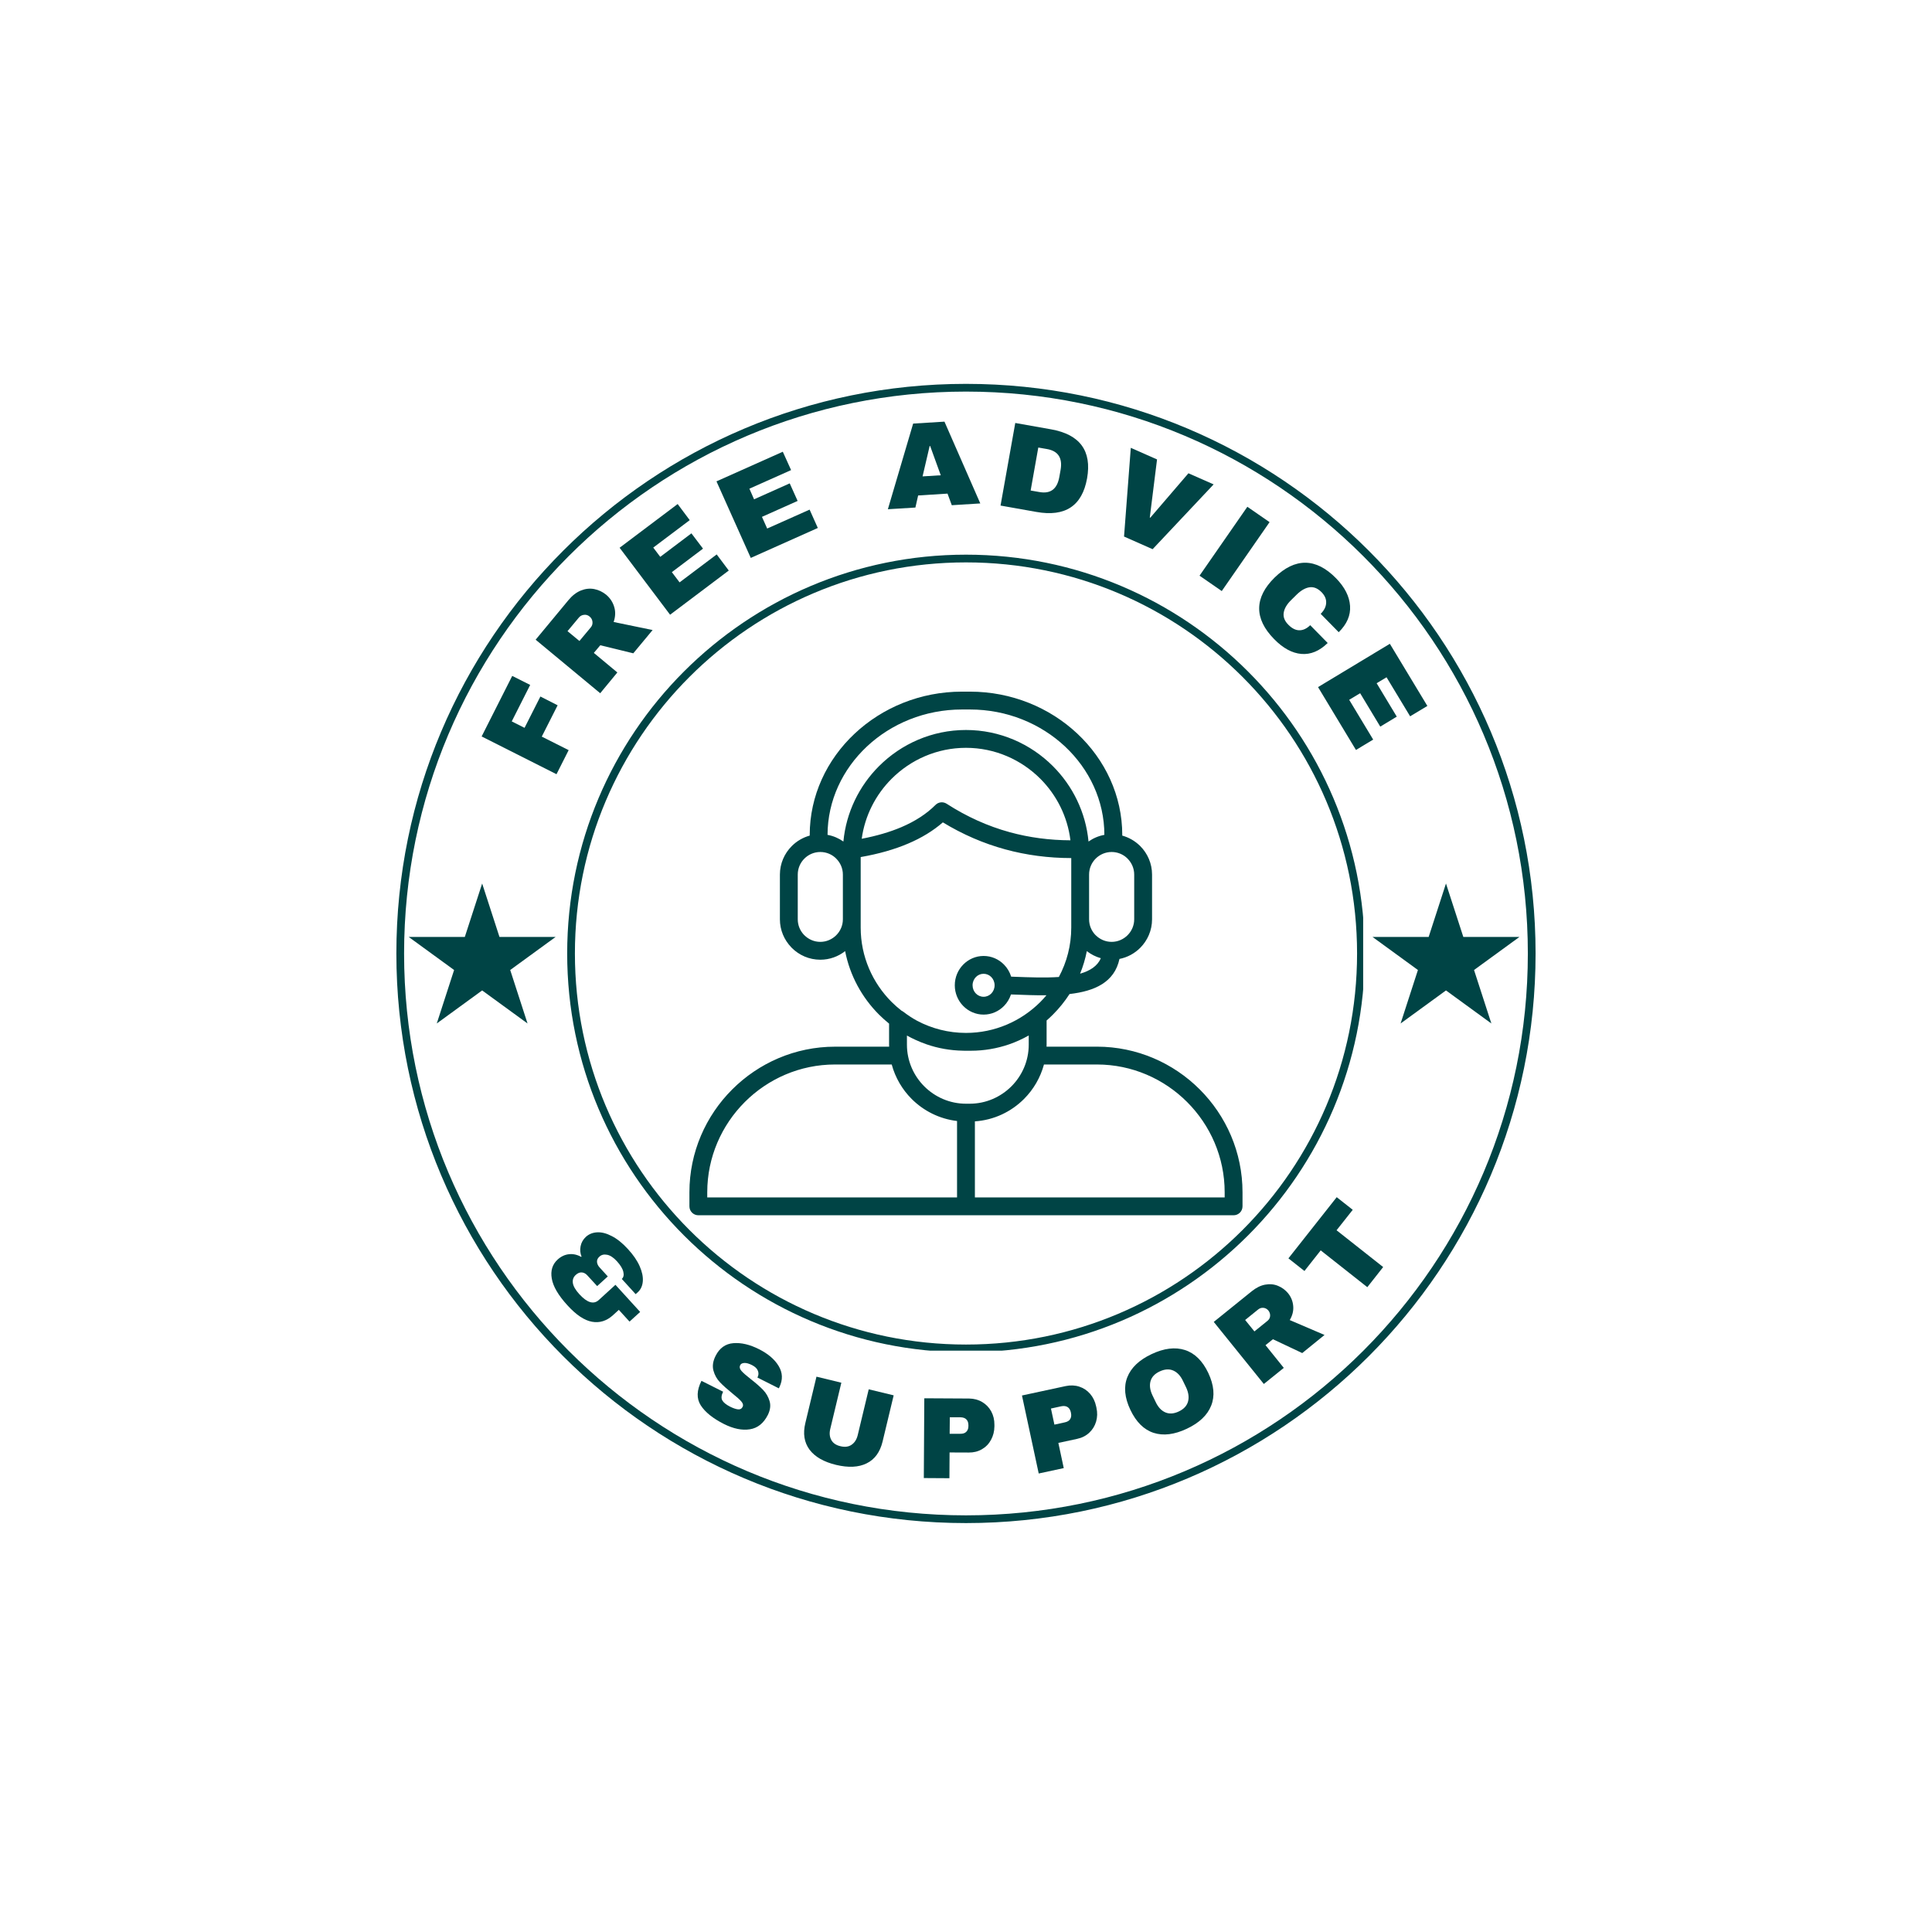 <svg version="1.0" preserveAspectRatio="xMidYMid meet" height="500" viewBox="0 0 375 375" zoomAndPan="magnify" width="500" xmlns:xlink="http://www.w3.org/1999/xlink" xmlns="http://www.w3.org/2000/svg"><defs><g></g><clipPath id="17dd02a75e"><path clip-rule="nonzero" d="M 76.934 74.508 L 298.055 74.508 L 298.055 295.629 L 76.934 295.629 Z M 76.934 74.508"></path></clipPath><clipPath id="5603bd7f9a"><path clip-rule="nonzero" d="M 187.496 74.508 C 126.434 74.508 76.934 124.004 76.934 185.066 C 76.934 246.129 126.434 295.629 187.496 295.629 C 248.555 295.629 298.055 246.129 298.055 185.066 C 298.055 124.004 248.555 74.508 187.496 74.508 Z M 187.496 74.508"></path></clipPath><clipPath id="de77c5e9d7"><path clip-rule="nonzero" d="M 110.09 107.66 L 264.59 107.66 L 264.59 262.16 L 110.09 262.16 Z M 110.09 107.66"></path></clipPath><clipPath id="fdfc4bf53c"><path clip-rule="nonzero" d="M 187.496 107.66 C 144.746 107.66 110.09 142.316 110.09 185.07 C 110.09 227.82 144.746 262.477 187.496 262.477 C 230.25 262.477 264.906 227.82 264.906 185.07 C 264.906 142.316 230.25 107.66 187.496 107.66 Z M 187.496 107.66"></path></clipPath><clipPath id="6170c9acc8"><path clip-rule="nonzero" d="M 133.816 134.219 L 241.066 134.219 L 241.066 236 L 133.816 236 Z M 133.816 134.219"></path></clipPath><clipPath id="c980a91577"><path clip-rule="nonzero" d="M 79.332 171.488 L 107.883 171.488 L 107.883 198.656 L 79.332 198.656 Z M 79.332 171.488"></path></clipPath><clipPath id="ff98e2db30"><path clip-rule="nonzero" d="M 93.586 171.488 L 96.949 181.863 L 107.84 181.863 L 99.031 188.277 L 102.395 198.656 L 93.586 192.242 L 84.777 198.656 L 88.141 188.277 L 79.332 181.863 L 90.219 181.863 Z M 93.586 171.488"></path></clipPath><clipPath id="01fd3fca8d"><path clip-rule="nonzero" d="M 0.332 0.488 L 28.883 0.488 L 28.883 27.656 L 0.332 27.656 Z M 0.332 0.488"></path></clipPath><clipPath id="5ce4cdb3c6"><path clip-rule="nonzero" d="M 14.586 0.488 L 17.949 10.863 L 28.84 10.863 L 20.031 17.277 L 23.395 27.656 L 14.586 21.242 L 5.777 27.656 L 9.141 17.277 L 0.332 10.863 L 11.219 10.863 Z M 14.586 0.488"></path></clipPath><clipPath id="c1dfc845ad"><rect height="28" y="0" width="29" x="0"></rect></clipPath><clipPath id="8d2874f1f9"><path clip-rule="nonzero" d="M 266.41 171.488 L 294.961 171.488 L 294.961 198.656 L 266.41 198.656 Z M 266.41 171.488"></path></clipPath><clipPath id="0f78dc6acd"><path clip-rule="nonzero" d="M 280.664 171.488 L 284.031 181.863 L 294.918 181.863 L 286.109 188.277 L 289.473 198.656 L 280.664 192.242 L 271.855 198.656 L 275.219 188.277 L 266.41 181.863 L 277.301 181.863 Z M 280.664 171.488"></path></clipPath><clipPath id="8761ee25ef"><path clip-rule="nonzero" d="M 0.41 0.488 L 28.961 0.488 L 28.961 27.656 L 0.41 27.656 Z M 0.41 0.488"></path></clipPath><clipPath id="ab9ca3b86d"><path clip-rule="nonzero" d="M 14.664 0.488 L 18.031 10.863 L 28.918 10.863 L 20.109 17.277 L 23.473 27.656 L 14.664 21.242 L 5.855 27.656 L 9.219 17.277 L 0.41 10.863 L 11.301 10.863 Z M 14.664 0.488"></path></clipPath><clipPath id="7af084e363"><rect height="28" y="0" width="29" x="0"></rect></clipPath></defs><g clip-path="url(#17dd02a75e)"><g clip-path="url(#5603bd7f9a)"><path stroke-miterlimit="4" stroke-opacity="1" stroke-width="4" stroke="#004445" d="M 147.416 0.002 C 65.999 0.002 -0.001 65.997 -0.001 147.414 C -0.001 228.83 65.999 294.83 147.416 294.83 C 228.827 294.83 294.827 228.83 294.827 147.414 C 294.827 65.997 228.827 0.002 147.416 0.002 Z M 147.416 0.002" stroke-linejoin="miter" fill="none" transform="matrix(0.75, 0, 0, 0.75, 76.934, 74.506)" stroke-linecap="butt"></path></g></g><g clip-path="url(#de77c5e9d7)"><g clip-path="url(#fdfc4bf53c)"><path stroke-miterlimit="4" stroke-opacity="1" stroke-width="4" stroke="#004445" d="M 103.21 -0.001 C 46.21 -0.001 0.001 46.207 0.001 103.213 C 0.001 160.213 46.21 206.421 103.21 206.421 C 160.215 206.421 206.423 160.213 206.423 103.213 C 206.423 46.207 160.215 -0.001 103.21 -0.001 Z M 103.21 -0.001" stroke-linejoin="miter" fill="none" transform="matrix(0.75, 0, 0, 0.75, 110.089, 107.661)" stroke-linecap="butt"></path></g></g><g clip-path="url(#6170c9acc8)"><path fill-rule="nonzero" fill-opacity="1" d="M 232.871 211.457 C 227.75 206.336 220.68 203.156 212.906 203.156 L 203.133 203.156 C 203.137 203.027 203.145 202.898 203.145 202.77 L 203.145 198.078 C 203.566 197.711 203.98 197.328 204.375 196.93 C 205.582 195.723 206.664 194.383 207.598 192.941 C 212.488 192.379 216.312 190.672 217.289 186.129 C 218.844 185.824 220.234 185.055 221.312 183.977 C 222.73 182.559 223.613 180.594 223.613 178.441 L 223.613 169.754 C 223.613 167.594 222.73 165.637 221.312 164.215 L 221.203 164.113 C 220.266 163.211 219.109 162.543 217.824 162.188 C 217.828 162.156 217.832 162.129 217.832 162.094 C 217.832 154.418 214.488 147.445 209.105 142.395 C 203.746 137.367 196.367 134.246 188.258 134.246 L 186.73 134.246 C 178.625 134.246 171.246 137.367 165.891 142.395 C 160.504 147.445 157.164 154.418 157.164 162.094 C 157.164 162.129 157.168 162.156 157.168 162.188 C 155.84 162.555 154.645 163.262 153.691 164.215 L 153.684 164.223 C 152.262 165.645 151.379 167.602 151.379 169.754 L 151.379 178.441 C 151.379 180.539 152.219 182.453 153.582 183.867 L 153.684 183.977 C 155.102 185.398 157.062 186.281 159.219 186.281 C 161.035 186.281 162.707 185.656 164.039 184.613 C 164.965 189.367 167.312 193.629 170.617 196.934 C 171.234 197.551 171.887 198.133 172.57 198.684 L 172.57 202.773 C 172.57 202.902 172.578 203.031 172.582 203.16 L 162.082 203.16 C 154.309 203.16 147.242 206.344 142.121 211.461 C 136.996 216.578 133.816 223.648 133.816 231.422 L 133.816 234.152 C 133.816 235.109 134.594 235.883 135.547 235.883 L 239.441 235.883 C 240.395 235.883 241.172 235.109 241.172 234.152 L 241.172 231.422 C 241.172 223.648 237.992 216.578 232.871 211.457 Z M 209.645 188.992 C 210.215 187.594 210.656 186.125 210.953 184.609 C 211.75 185.234 212.672 185.707 213.672 185.988 C 213.016 187.516 211.574 188.441 209.645 188.992 Z M 218.859 166.66 C 219.652 167.457 220.148 168.547 220.148 169.75 L 220.148 178.438 C 220.148 179.641 219.652 180.734 218.859 181.527 C 218.062 182.32 216.969 182.816 215.766 182.816 C 214.562 182.816 213.469 182.32 212.676 181.527 L 212.668 181.527 C 211.879 180.738 211.391 179.645 211.391 178.438 L 211.391 169.75 C 211.391 168.543 211.879 167.449 212.668 166.66 L 212.676 166.652 C 213.465 165.863 214.562 165.371 215.77 165.371 C 216.938 165.371 218.004 165.832 218.781 166.578 Z M 168.254 144.906 C 172.988 140.465 179.527 137.711 186.73 137.711 L 188.258 137.711 C 195.457 137.711 202 140.465 206.734 144.906 C 211.426 149.312 214.348 155.379 214.359 162.043 C 213.234 162.25 212.188 162.699 211.281 163.34 C 210.746 157.66 208.199 152.539 204.371 148.711 C 200.043 144.383 194.066 141.691 187.492 141.691 C 180.918 141.691 174.941 144.383 170.613 148.711 C 166.781 152.539 164.238 157.66 163.703 163.34 C 162.793 162.699 161.75 162.25 160.625 162.043 C 160.641 155.379 163.559 149.312 168.254 144.906 Z M 207.77 163.102 C 203.691 163.086 199.773 162.562 196.023 161.539 C 191.73 160.363 187.633 158.516 183.734 156 C 183.066 155.57 182.16 155.648 181.578 156.238 C 179.852 157.965 177.641 159.406 174.934 160.559 C 172.707 161.504 170.145 162.25 167.258 162.805 C 167.879 158.293 169.984 154.238 173.066 151.156 C 176.77 147.453 181.879 145.152 187.496 145.152 C 193.113 145.152 198.223 147.453 201.93 151.156 C 205.074 154.305 207.203 158.473 207.77 163.102 Z M 159.219 182.816 C 158.016 182.816 156.922 182.32 156.129 181.527 L 156.051 181.453 C 155.305 180.668 154.844 179.605 154.844 178.438 L 154.844 169.75 C 154.844 168.543 155.336 167.449 156.125 166.66 L 156.133 166.652 C 156.922 165.863 158.016 165.371 159.227 165.371 C 160.434 165.371 161.523 165.863 162.312 166.652 L 162.312 166.66 C 163.109 167.457 163.602 168.547 163.602 169.75 L 163.602 178.438 C 163.602 179.641 163.109 180.734 162.312 181.527 C 161.516 182.32 160.422 182.816 159.219 182.816 Z M 167.059 180.051 L 167.059 166.355 C 170.531 165.75 173.605 164.875 176.281 163.734 C 178.902 162.621 181.141 161.246 183.008 159.621 C 186.848 161.957 190.883 163.707 195.117 164.863 C 199.219 165.984 203.488 166.547 207.93 166.551 L 207.93 180.047 C 207.93 183.508 207.055 186.77 205.523 189.633 C 202.863 189.812 199.844 189.703 196.871 189.59 L 196.266 189.566 C 195.996 188.68 195.516 187.883 194.887 187.238 C 193.871 186.195 192.465 185.551 190.918 185.551 C 189.375 185.551 187.965 186.195 186.949 187.238 C 185.945 188.266 185.324 189.684 185.324 191.242 C 185.324 192.801 185.945 194.219 186.949 195.246 C 187.965 196.289 189.375 196.934 190.918 196.934 C 192.465 196.934 193.871 196.289 194.887 195.246 C 195.492 194.625 195.953 193.867 196.23 193.023 L 196.75 193.039 C 198.887 193.121 201.043 193.203 203.113 193.184 C 202.734 193.633 202.34 194.07 201.93 194.484 C 198.223 198.188 193.113 200.488 187.496 200.488 C 184.086 200.488 180.863 199.637 178.031 198.145 C 177.09 197.633 176.199 197.047 175.359 196.398 C 175.246 196.312 175.129 196.242 175.004 196.188 C 174.324 195.656 173.676 195.09 173.066 194.484 C 169.359 190.777 167.059 185.668 167.059 180.051 Z M 193.051 191.242 C 193.051 191.871 192.805 192.438 192.41 192.84 C 192.031 193.23 191.5 193.473 190.914 193.473 C 190.328 193.473 189.797 193.23 189.418 192.84 C 189.023 192.438 188.777 191.871 188.777 191.242 C 188.777 190.613 189.023 190.047 189.418 189.645 C 189.797 189.254 190.328 189.012 190.914 189.012 C 191.5 189.012 192.031 189.254 192.41 189.645 C 192.805 190.047 193.051 190.613 193.051 191.242 Z M 177.707 201.84 C 178.41 202.164 179.129 202.457 179.867 202.711 C 182.066 203.469 184.418 203.891 186.855 203.938 C 186.879 203.938 186.902 203.938 186.93 203.941 C 187.043 203.941 187.156 203.949 187.273 203.949 L 188.438 203.949 C 191.02 203.949 193.516 203.512 195.844 202.715 C 197.18 202.254 198.461 201.672 199.676 200.98 L 199.676 202.77 C 199.676 205.922 198.387 208.785 196.309 210.863 C 194.23 212.938 191.363 214.23 188.215 214.23 L 187.496 214.23 C 184.344 214.23 181.48 212.938 179.402 210.863 C 177.324 208.785 176.035 205.918 176.035 202.77 L 176.035 201 C 176.578 201.301 177.137 201.582 177.707 201.84 Z M 137.277 231.422 C 137.277 224.602 140.07 218.402 144.566 213.902 C 149.062 209.406 155.262 206.617 162.082 206.617 L 173.082 206.617 C 173.773 209.18 175.129 211.48 176.953 213.305 C 179.27 215.621 182.348 217.184 185.762 217.586 L 185.762 232.418 L 137.277 232.418 Z M 237.711 232.422 L 189.227 232.422 L 189.227 217.656 C 192.934 217.406 196.277 215.793 198.758 213.309 C 200.586 211.48 201.941 209.18 202.633 206.617 L 212.906 206.617 C 219.727 206.617 225.926 209.41 230.422 213.906 C 234.914 218.402 237.707 224.602 237.707 231.422 L 237.707 232.422 Z M 237.711 232.422" fill="#004445"></path></g><g fill-opacity="1" fill="#004445"><g transform="translate(107.235, 151.835)"><g><path d="M -13.75 -8.891 L -7.812 -20.641 L -4.328 -18.891 L -7.906 -11.812 L -5.422 -10.562 L -2.344 -16.641 L 1 -14.938 L -2.078 -8.859 L 3.141 -6.234 L 0.781 -1.562 Z M -13.75 -8.891"></path></g></g></g><g fill-opacity="1" fill="#004445"><g transform="translate(115.374, 135.9)"><g><path d="M 2.297 -20.453 C 3.055 -19.805 3.57 -19.02 3.844 -18.094 C 4.125 -17.176 4.086 -16.203 3.734 -15.172 L 11.297 -13.609 L 7.547 -9.094 L 1.141 -10.656 L -0.109 -9.172 L 4.453 -5.375 L 1.125 -1.344 L -11.406 -11.734 L -5.047 -19.406 C -4.305 -20.301 -3.5 -20.926 -2.625 -21.281 C -1.75 -21.633 -0.883 -21.727 -0.031 -21.562 C 0.82 -21.395 1.598 -21.023 2.297 -20.453 Z M -0.938 -16.234 C -1.258 -16.504 -1.617 -16.613 -2.016 -16.562 C -2.422 -16.52 -2.754 -16.344 -3.016 -16.031 L -5.219 -13.391 L -2.906 -11.484 L -0.703 -14.125 C -0.441 -14.438 -0.332 -14.797 -0.375 -15.203 C -0.414 -15.617 -0.602 -15.961 -0.938 -16.234 Z M -0.938 -16.234"></path></g></g></g><g fill-opacity="1" fill="#004445"><g transform="translate(128.672, 120.365)"><g><path d="M -8.406 -14.047 L 2.859 -22.531 L 5.203 -19.406 L -1.875 -14.078 L -0.516 -12.281 L 5.531 -16.844 L 7.781 -13.875 L 1.734 -9.312 L 3.234 -7.328 L 10.438 -12.75 L 12.781 -9.625 L 1.391 -1.047 Z M -8.406 -14.047"></path></g></g></g><g fill-opacity="1" fill="#004445"><g transform="translate(144.129, 109.01)"><g><path d="M -5.062 -15.578 L 7.812 -21.328 L 9.422 -17.766 L 1.328 -14.156 L 2.234 -12.094 L 9.156 -15.188 L 10.688 -11.781 L 3.766 -8.688 L 4.781 -6.422 L 13.016 -10.094 L 14.609 -6.531 L 1.594 -0.719 Z M -5.062 -15.578"></path></g></g></g><g fill-opacity="1" fill="#004445"><g transform="translate(162.164, 101.614)"><g></g></g></g><g fill-opacity="1" fill="#004445"><g transform="translate(172.101, 98.858)"><g><path d="M 12.641 -0.797 L 11.812 -3.047 L 6.109 -2.688 L 5.578 -0.344 L 0.234 -0.016 L 5.141 -16.641 L 11.219 -17.016 L 18.172 -1.141 Z M 6.969 -6.391 L 10.5 -6.609 L 8.438 -12.297 L 8.344 -12.281 Z M 6.969 -6.391"></path></g></g></g><g fill-opacity="1" fill="#004445"><g transform="translate(192.485, 97.818)"><g><path d="M 11.531 -14.484 C 17.133 -13.484 19.461 -10.312 18.516 -4.969 C 17.555 0.375 14.273 2.547 8.672 1.547 L 1.719 0.312 L 4.578 -15.719 Z M 7.562 -2.609 L 9.266 -2.312 C 11.422 -1.926 12.707 -2.895 13.125 -5.219 L 13.375 -6.609 C 13.781 -8.922 12.906 -10.27 10.75 -10.656 L 9.047 -10.953 Z M 7.562 -2.609"></path></g></g></g><g fill-opacity="1" fill="#004445"><g transform="translate(212.534, 101.644)"><g><path d="M 5.641 2.5 L 6.953 -14.719 L 12.047 -12.469 L 10.641 -1.203 L 10.734 -1.156 L 18.141 -9.781 L 23.031 -7.625 L 11.188 4.953 Z M 5.641 2.5"></path></g></g></g><g fill-opacity="1" fill="#004445"><g transform="translate(231.204, 110.614)"><g><path d="M 1.625 1.125 L 10.906 -12.25 L 15.219 -9.266 L 5.938 4.109 Z M 1.625 1.125"></path></g></g></g><g fill-opacity="1" fill="#004445"><g transform="translate(240.843, 117.038)"><g><path d="M 18.484 -4.797 C 20.172 -3.066 21.078 -1.281 21.203 0.562 C 21.328 2.406 20.594 4.109 19 5.672 L 15.5 2.109 C 16.164 1.453 16.52 0.754 16.562 0.016 C 16.613 -0.723 16.32 -1.422 15.688 -2.078 C 14.945 -2.836 14.164 -3.16 13.344 -3.047 C 12.531 -2.93 11.703 -2.461 10.859 -1.641 L 9.781 -0.578 C 8.945 0.234 8.461 1.051 8.328 1.875 C 8.191 2.695 8.484 3.473 9.203 4.203 C 9.91 4.93 10.629 5.297 11.359 5.297 C 12.086 5.305 12.789 4.977 13.469 4.312 L 16.859 7.766 C 15.266 9.328 13.566 10.035 11.766 9.891 C 9.961 9.742 8.191 8.781 6.453 7 C 4.504 5.008 3.539 3.008 3.562 1 C 3.582 -1.008 4.582 -2.988 6.562 -4.938 C 8.551 -6.875 10.547 -7.832 12.547 -7.812 C 14.555 -7.789 16.535 -6.785 18.484 -4.797 Z M 18.484 -4.797"></path></g></g></g><g fill-opacity="1" fill="#004445"><g transform="translate(254.925, 131.865)"><g><path d="M 14.844 -6.906 L 22.125 5.156 L 18.781 7.172 L 14.203 -0.406 L 12.281 0.75 L 16.188 7.234 L 12.984 9.172 L 9.078 2.688 L 6.953 3.969 L 11.609 11.688 L 8.266 13.703 L 0.906 1.5 Z M 14.844 -6.906"></path></g></g></g><g fill-opacity="1" fill="#004445"><g transform="translate(264.462, 148.866)"><g></g></g></g><g fill-opacity="1" fill="#004445"><g transform="translate(103.91, 246.147)"><g><path d="M 17.969 -3.703 C 19.008 -2.578 19.77 -1.469 20.25 -0.375 C 20.727 0.707 20.93 1.688 20.859 2.562 C 20.785 3.445 20.461 4.148 19.891 4.672 L 19.469 5.047 L 16.781 2.094 C 17.125 1.789 17.223 1.332 17.078 0.719 C 16.941 0.102 16.523 -0.582 15.828 -1.344 C 15.172 -2.062 14.539 -2.477 13.938 -2.594 C 13.332 -2.719 12.832 -2.598 12.438 -2.234 C 12.094 -1.93 11.938 -1.582 11.969 -1.188 C 12.008 -0.801 12.18 -0.445 12.484 -0.125 L 14.062 1.609 L 12 3.484 L 10.078 1.391 C 9.766 1.047 9.406 0.859 9 0.828 C 8.602 0.805 8.211 0.973 7.828 1.328 C 7.379 1.742 7.195 2.258 7.281 2.875 C 7.363 3.5 7.785 4.227 8.547 5.062 C 10.066 6.719 11.32 7.094 12.312 6.188 L 15.547 3.234 L 20.344 8.5 L 18.281 10.375 L 16.203 8.094 L 15.094 9.109 C 13.852 10.242 12.488 10.676 11 10.406 C 9.52 10.145 7.926 9.078 6.219 7.203 C 4.457 5.273 3.445 3.547 3.188 2.016 C 2.926 0.492 3.305 -0.734 4.328 -1.672 C 4.992 -2.273 5.723 -2.617 6.516 -2.703 C 7.316 -2.797 8.109 -2.625 8.891 -2.188 L 8.969 -2.25 C 8.707 -2.875 8.645 -3.539 8.781 -4.25 C 8.926 -4.969 9.266 -5.57 9.797 -6.062 C 10.398 -6.613 11.133 -6.91 12 -6.953 C 12.863 -7.004 13.812 -6.758 14.844 -6.219 C 15.883 -5.688 16.926 -4.848 17.969 -3.703 Z M 17.969 -3.703"></path></g></g></g><g fill-opacity="1" fill="#004445"><g transform="translate(122.201, 264.444)"><g></g></g></g><g fill-opacity="1" fill="#004445"><g transform="translate(132.934, 272.27)"><g><path d="M 14.391 -10.391 C 16.16 -9.504 17.43 -8.414 18.203 -7.125 C 18.984 -5.832 19.035 -4.473 18.359 -3.047 L 18.234 -2.797 L 14.078 -4.891 L 14.125 -4.984 C 14.32 -5.379 14.336 -5.785 14.172 -6.203 C 14.016 -6.629 13.641 -6.992 13.047 -7.297 C 12.453 -7.598 11.953 -7.738 11.547 -7.719 C 11.141 -7.695 10.875 -7.562 10.75 -7.312 C 10.562 -6.945 10.641 -6.566 10.984 -6.172 C 11.328 -5.785 11.926 -5.258 12.781 -4.594 C 13.781 -3.812 14.578 -3.113 15.172 -2.5 C 15.766 -1.883 16.188 -1.16 16.438 -0.328 C 16.688 0.504 16.578 1.398 16.109 2.359 C 15.285 3.992 14.117 4.926 12.609 5.156 C 11.098 5.395 9.422 5.051 7.578 4.125 C 5.422 3.031 3.922 1.82 3.078 0.5 C 2.242 -0.82 2.289 -2.406 3.219 -4.25 L 7.422 -2.141 C 7.078 -1.441 7.023 -0.879 7.266 -0.453 C 7.516 -0.023 8.02 0.379 8.781 0.766 C 9.344 1.047 9.836 1.219 10.266 1.281 C 10.691 1.344 11.004 1.188 11.203 0.812 C 11.367 0.477 11.285 0.125 10.953 -0.25 C 10.629 -0.633 10.055 -1.148 9.234 -1.797 C 8.223 -2.617 7.414 -3.344 6.812 -3.969 C 6.207 -4.602 5.785 -5.359 5.547 -6.234 C 5.305 -7.117 5.445 -8.078 5.969 -9.109 C 6.727 -10.617 7.875 -11.438 9.406 -11.562 C 10.938 -11.688 12.598 -11.297 14.391 -10.391 Z M 14.391 -10.391"></path></g></g></g><g fill-opacity="1" fill="#004445"><g transform="translate(153.227, 281.866)"><g><path d="M 18.078 -2.047 C 17.578 0.004 16.547 1.41 14.984 2.172 C 13.43 2.941 11.457 3.039 9.062 2.469 C 6.676 1.895 4.957 0.91 3.906 -0.484 C 2.863 -1.891 2.594 -3.617 3.094 -5.672 L 5.25 -14.656 L 10.078 -13.484 L 7.938 -4.562 C 7.727 -3.719 7.789 -2.988 8.125 -2.375 C 8.457 -1.758 9.051 -1.352 9.906 -1.156 C 10.77 -0.945 11.488 -1.039 12.062 -1.438 C 12.645 -1.832 13.039 -2.445 13.25 -3.281 L 15.391 -12.203 L 20.234 -11.031 Z M 18.078 -2.047"></path></g></g></g><g fill-opacity="1" fill="#004445"><g transform="translate(177.64, 286.874)"><g><path d="M 10.453 -15.422 C 11.41 -15.41 12.266 -15.18 13.016 -14.734 C 13.766 -14.285 14.348 -13.676 14.766 -12.906 C 15.18 -12.133 15.383 -11.27 15.375 -10.312 L 15.375 -10.016 C 15.363 -9.055 15.145 -8.188 14.719 -7.406 C 14.301 -6.625 13.711 -6.016 12.953 -5.578 C 12.203 -5.141 11.348 -4.926 10.391 -4.938 L 6.672 -4.953 L 6.641 0.047 L 1.672 0.016 L 1.766 -15.469 Z M 6.688 -8.578 L 8.734 -8.578 C 9.266 -8.566 9.66 -8.695 9.922 -8.969 C 10.191 -9.238 10.328 -9.602 10.328 -10.062 L 10.328 -10.25 C 10.328 -10.727 10.195 -11.098 9.938 -11.359 C 9.688 -11.629 9.297 -11.77 8.766 -11.781 L 6.719 -11.781 Z M 6.688 -8.578"></path></g></g></g><g fill-opacity="1" fill="#004445"><g transform="translate(199.973, 286.349)"><g><path d="M 6.875 -17.312 C 7.812 -17.508 8.691 -17.473 9.516 -17.203 C 10.348 -16.93 11.051 -16.461 11.625 -15.797 C 12.195 -15.129 12.582 -14.328 12.781 -13.391 L 12.844 -13.109 C 13.051 -12.172 13.031 -11.273 12.781 -10.422 C 12.531 -9.566 12.082 -8.844 11.438 -8.25 C 10.801 -7.656 10.016 -7.258 9.078 -7.062 L 5.453 -6.281 L 6.5 -1.391 L 1.641 -0.344 L -1.609 -15.484 Z M 4.688 -9.828 L 6.688 -10.266 C 7.195 -10.367 7.551 -10.582 7.75 -10.906 C 7.945 -11.227 8 -11.613 7.906 -12.062 L 7.875 -12.234 C 7.77 -12.703 7.562 -13.035 7.25 -13.234 C 6.938 -13.441 6.523 -13.492 6.016 -13.391 L 4.016 -12.953 Z M 4.688 -9.828"></path></g></g></g><g fill-opacity="1" fill="#004445"><g transform="translate(221.795, 281.086)"><g><path d="M 1.719 -18.25 C 4.145 -19.395 6.305 -19.66 8.203 -19.047 C 10.109 -18.43 11.617 -16.945 12.734 -14.594 C 13.848 -12.227 14.035 -10.117 13.297 -8.266 C 12.566 -6.41 10.988 -4.91 8.562 -3.766 C 6.156 -2.629 4.008 -2.363 2.125 -2.969 C 0.238 -3.582 -1.266 -5.07 -2.391 -7.438 C -3.516 -9.812 -3.711 -11.922 -2.984 -13.766 C -2.254 -15.617 -0.688 -17.113 1.719 -18.25 Z M 3.297 -14.891 C 2.336 -14.441 1.742 -13.805 1.516 -12.984 C 1.297 -12.16 1.422 -11.254 1.891 -10.266 L 2.516 -8.969 C 2.984 -7.969 3.602 -7.297 4.375 -6.953 C 5.156 -6.609 6.023 -6.66 6.984 -7.109 C 7.961 -7.566 8.566 -8.207 8.797 -9.031 C 9.023 -9.852 8.906 -10.766 8.438 -11.766 L 7.812 -13.062 C 7.344 -14.051 6.719 -14.719 5.938 -15.062 C 5.156 -15.406 4.273 -15.348 3.297 -14.891 Z M 3.297 -14.891"></path></g></g></g><g fill-opacity="1" fill="#004445"><g transform="translate(244.012, 269.677)"><g><path d="M 6.016 -18.641 C 6.598 -17.91 6.926 -17.086 7 -16.172 C 7.082 -15.254 6.859 -14.348 6.328 -13.453 L 13.078 -10.562 L 8.75 -7.047 L 3.062 -9.734 L 1.625 -8.578 L 5.172 -4.172 L 1.297 -1.047 L -8.422 -13.094 L -1.047 -19.047 C -0.18 -19.742 0.688 -20.172 1.562 -20.328 C 2.445 -20.492 3.273 -20.414 4.047 -20.094 C 4.816 -19.781 5.473 -19.297 6.016 -18.641 Z M 2.188 -15.297 C 1.926 -15.609 1.609 -15.785 1.234 -15.828 C 0.859 -15.867 0.516 -15.766 0.203 -15.516 L -2.328 -13.469 L -0.531 -11.25 L 2 -13.297 C 2.312 -13.547 2.484 -13.859 2.516 -14.234 C 2.547 -14.617 2.438 -14.973 2.188 -15.297 Z M 2.188 -15.297"></path></g></g></g><g fill-opacity="1" fill="#004445"><g transform="translate(261.925, 254.246)"><g><path d="M -2.5 -15.453 L 6.547 -8.312 L 3.469 -4.406 L -5.578 -11.547 L -8.734 -7.547 L -11.844 -10 L -2.469 -21.875 L 0.641 -19.422 Z M -2.5 -15.453"></path></g></g></g><g clip-path="url(#c980a91577)"><g clip-path="url(#ff98e2db30)"><g transform="matrix(1, 0, 0, 1, 79, 171)"><g clip-path="url(#c1dfc845ad)"><g clip-path="url(#01fd3fca8d)"><g clip-path="url(#5ce4cdb3c6)"><path fill-rule="nonzero" fill-opacity="1" d="M 0.332 0.488 L 28.883 0.488 L 28.883 27.656 L 0.332 27.656 Z M 0.332 0.488" fill="#004445"></path></g></g></g></g></g></g><g clip-path="url(#8d2874f1f9)"><g clip-path="url(#0f78dc6acd)"><g transform="matrix(1, 0, 0, 1, 266, 171)"><g clip-path="url(#7af084e363)"><g clip-path="url(#8761ee25ef)"><g clip-path="url(#ab9ca3b86d)"><path fill-rule="nonzero" fill-opacity="1" d="M 0.41 0.488 L 28.961 0.488 L 28.961 27.656 L 0.41 27.656 Z M 0.41 0.488" fill="#004445"></path></g></g></g></g></g></g></svg>